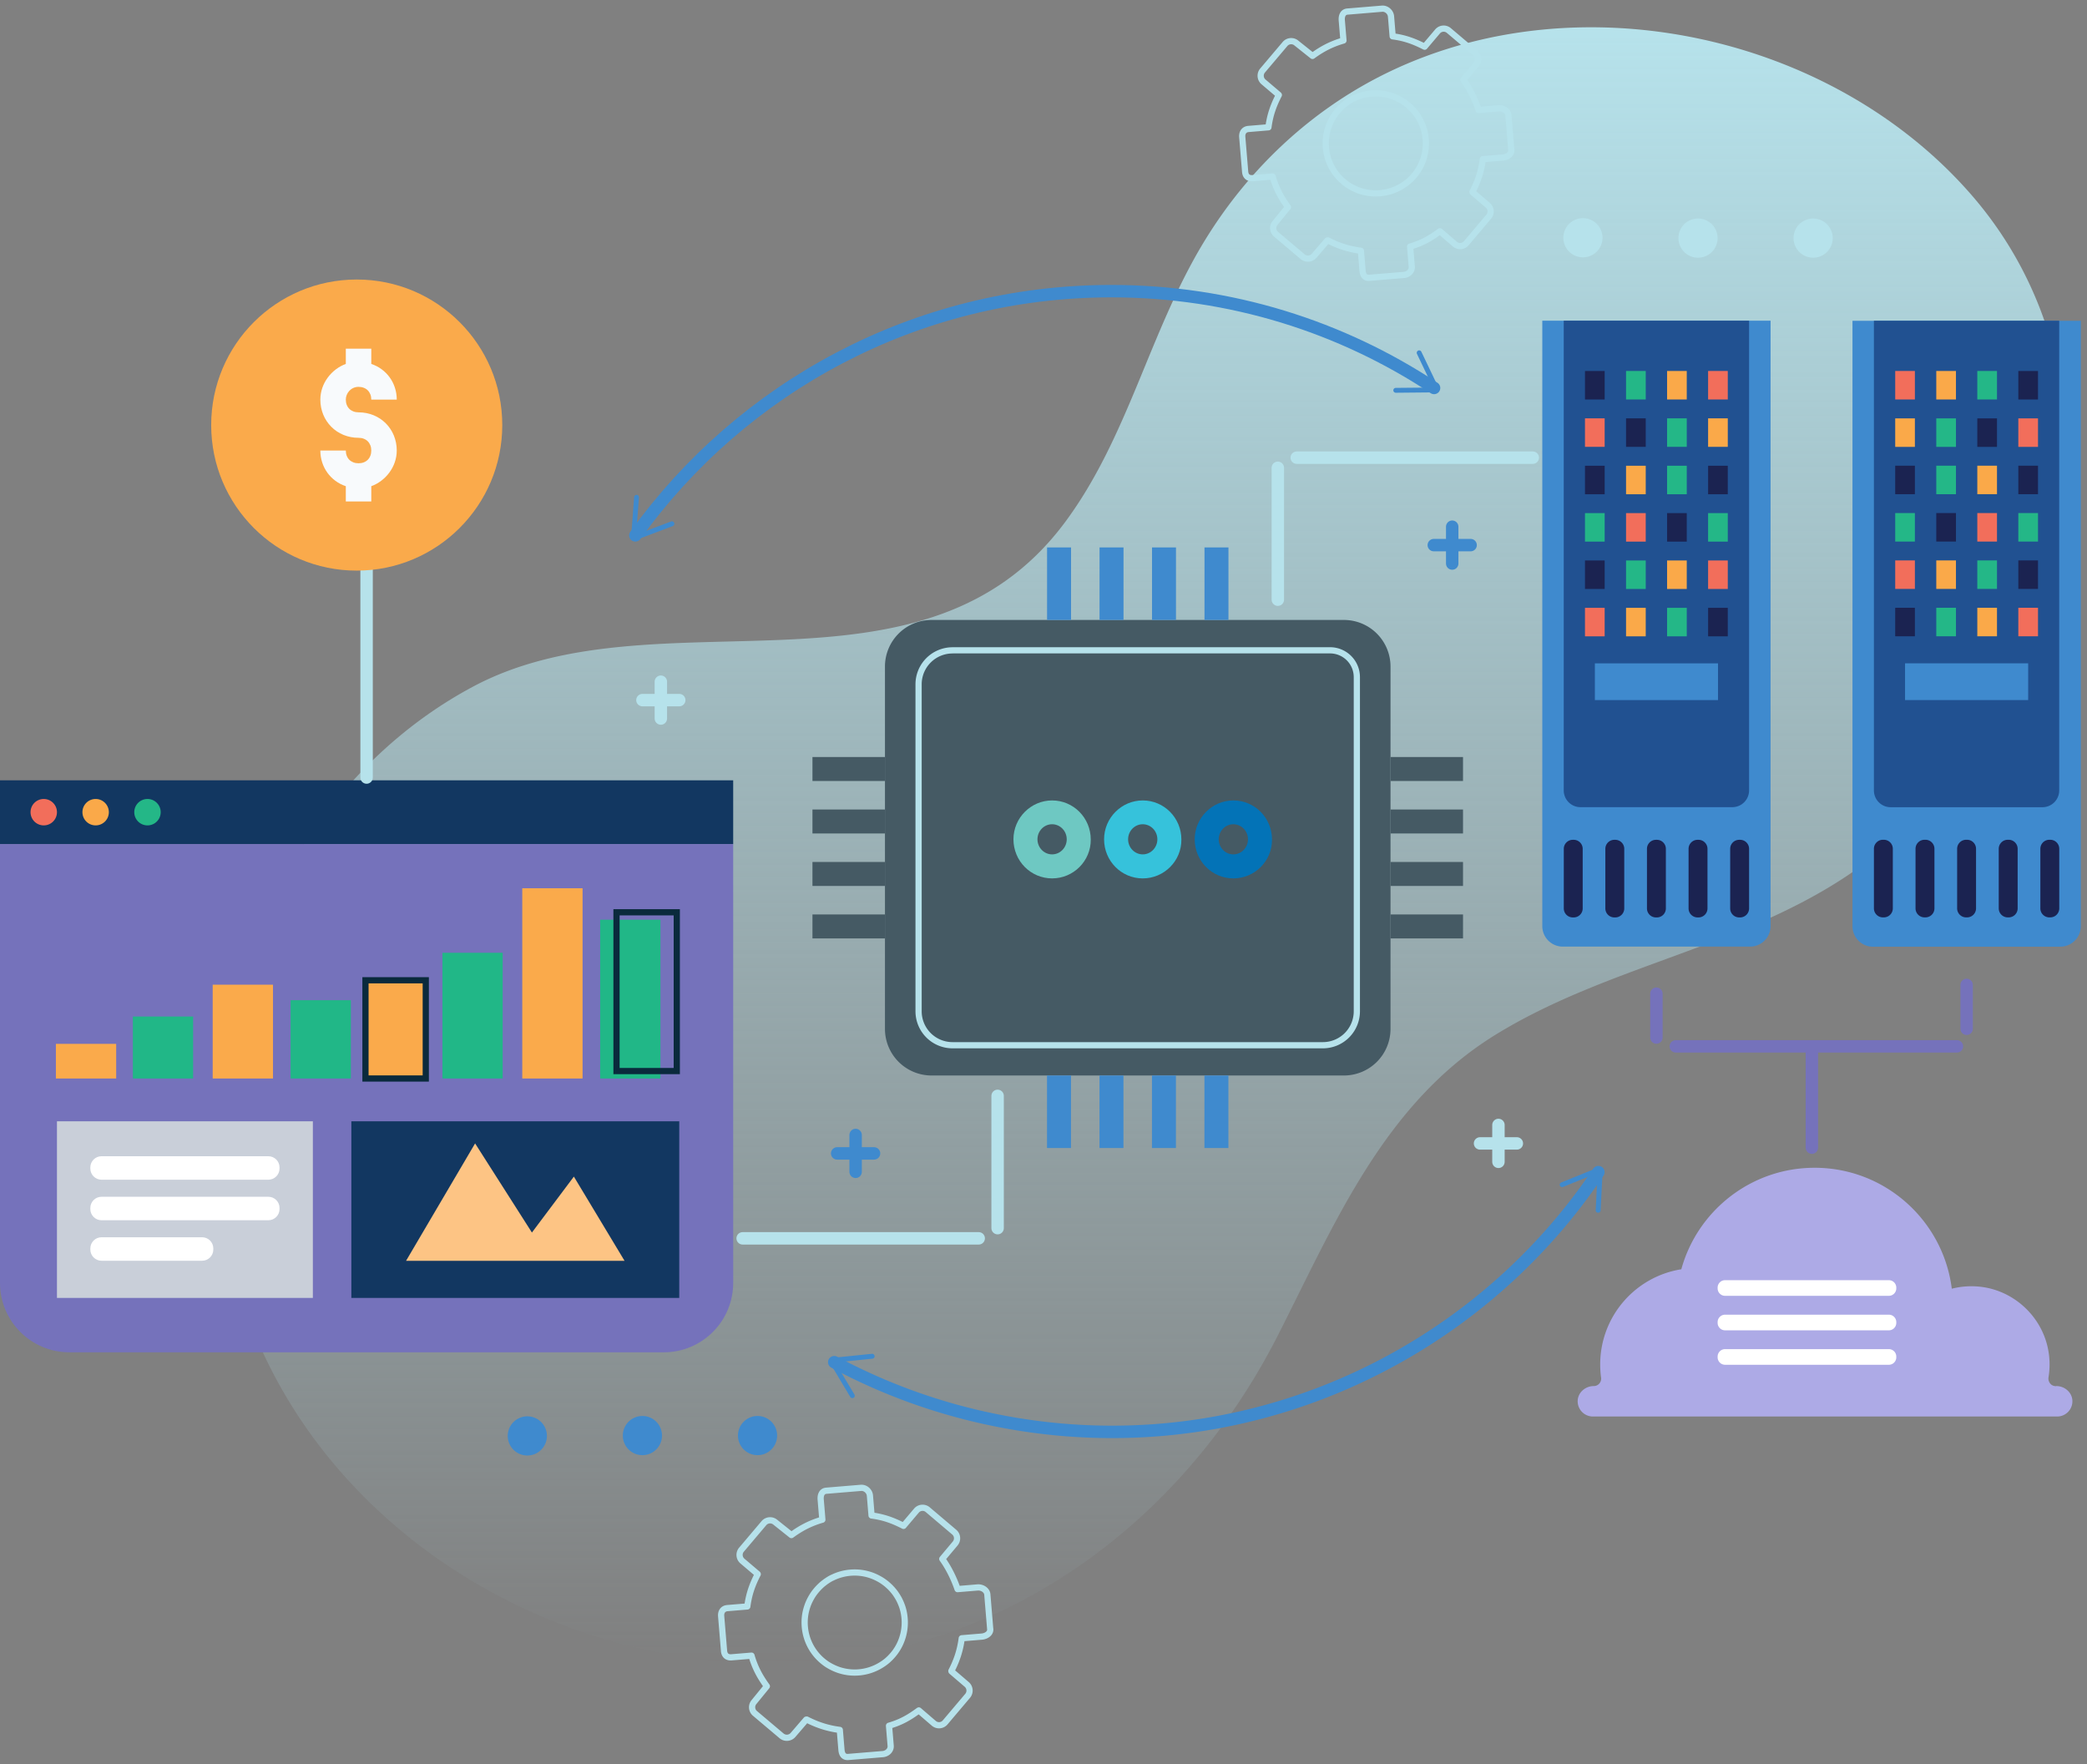 <svg width="336" height="284" viewBox="0 0 336 284" fill="none" xmlns="http://www.w3.org/2000/svg"><rect x="0" y="0" width="336" height="284" fill="#808080" stroke="none"/><path d="M308.36 132.024c26.451-26.083 34.515-71.392 8.99-100.698-22.435-25.753-63.014-34.601-93.865-19.681-12.457 6.024-22.71 15.751-29.824 27.58-8.668 14.41-12.112 31.323-22.247 44.917-23.023 30.875-65.743 10.582-95.34 26.443-33.15 17.768-48.03 60.527-37.943 95.858 9.554 33.44 40.312 56.33 74.184 60.621 40.006 5.059 75.439-16.701 93.434-52.11 9.154-18.018 17.085-37.276 34.946-48.321 17.485-10.81 38.586-13.908 55.883-25.118a73.621 73.621 0 0011.774-9.491h.008z" fill="url(#paint0_linear_1210_16480)"/><path d="M159.42 262.271l-.463-5.577c-.062-.714-.855-1.192-1.568-1.13l-3.209.267h-.015c-.542-1.585-1.381-3.365-2.464-4.863l2.079-2.479a1.302 1.302 0 00-.149-1.828l-4.267-3.616a1.292 1.292 0 00-1.82.149l-2.079 2.455c-1.6-.808-3.083-1.404-5.146-1.671l-.266-3.208c-.063-.714-.738-1.302-1.452-1.24l-5.577.463c-.714.063-.957.722-.894 1.436l.266 3.208v.016c-1.984.572-3.49 1.388-4.981 2.479l-2.596-2.071a1.302 1.302 0 00-1.828.149l-3.616 4.275a1.302 1.302 0 00.149 1.828l2.455 2.086.016.024c-.824 1.6-1.412 3.145-1.679 5.201l-3.208.266c-.714.063-1.067.596-1.004 1.31l.463 5.578c.062.713.486 1.09 1.2 1.035l3.208-.267h.016c.572 1.985 1.388 3.428 2.471 4.927l-2.071 2.541a1.295 1.295 0 00.157 1.828l4.283 3.616a1.32 1.32 0 001.843-.149l2.118-2.463.086-.016c1.601.816 3.264 1.404 5.327 1.671l.266 3.208c.063.714.369 1.201 1.083 1.146l5.577-.463c.714-.063 1.326-.628 1.263-1.341l-.266-3.209v-.015c1.984-.573 3.31-1.373 4.8-2.464l2.416 2.079a1.295 1.295 0 001.828-.157l3.616-4.275a1.31 1.31 0 00-.149-1.835l-2.455-2.103-.016-.063c.824-1.6 1.404-3.208 1.671-5.263l3.208-.267c.714-.063 1.436-.502 1.381-1.216l-.008.008zm-25.447-8.26a8.067 8.067 0 012.95-.824 8.047 8.047 0 014.087.73c.054.031.117.055.172.086.118.055.228.118.345.181.11.062.228.125.338.196.055.031.109.07.164.102.212.141.424.298.628.455.047.039.102.078.149.125.102.087.196.173.29.259.047.047.094.086.141.133.094.087.181.181.267.275.047.047.086.094.133.141.063.071.118.141.181.212.063.078.133.157.196.243.078.102.157.204.227.314.102.141.189.29.283.439.047.071.086.149.133.228.063.117.126.227.181.345.086.18.164.353.243.541.047.126.094.243.141.369.22.627.361 1.294.416 1.984a8.103 8.103 0 01-.902 4.432c-.063.118-.126.228-.189.338a7.9 7.9 0 01-.784 1.098c-.126.149-.259.29-.392.431a4.323 4.323 0 01-.275.267c-.047.047-.094.086-.141.134a7.526 7.526 0 01-.769.596c-.11.07-.212.141-.329.211a8.051 8.051 0 01-3.585 1.185 8.067 8.067 0 01-3.177-.369 5.01 5.01 0 01-.369-.133 8.245 8.245 0 01-1.059-.494c-.11-.063-.227-.126-.337-.196-.055-.032-.11-.071-.165-.102a7.056 7.056 0 01-.47-.338 8.026 8.026 0 01-3.122-5.726 7.975 7.975 0 01.384-3.216c.141-.432.322-.847.533-1.24a7.705 7.705 0 01.863-1.302c.236-.29.494-.565.761-.816.047-.047.094-.086.141-.133.094-.086.196-.172.298-.251l.306-.235a9.79 9.79 0 01.651-.432c.071-.047.149-.086.22-.125.078-.047.165-.087.243-.126v.008zM243.316 24.14l-.463-5.577c-.063-.714-.855-1.192-1.569-1.13l-3.208.267h-.016c-.541-1.584-1.381-3.365-2.463-4.863l2.079-2.479a1.302 1.302 0 00-.149-1.828l-4.268-3.616a1.291 1.291 0 00-1.82.15l-2.078 2.454c-1.601-.808-3.083-1.404-5.146-1.67l-.267-3.209c-.063-.714-.737-1.302-1.451-1.24l-5.577.464c-.714.062-.957.721-.895 1.435l.267 3.209v.015c-1.985.573-3.491 1.389-4.981 2.479l-2.597-2.07a1.3 1.3 0 00-1.827.148l-3.617 4.275a1.302 1.302 0 00.149 1.828l2.456 2.087.015.023c-.823 1.6-1.412 3.146-1.678 5.201l-3.209.267c-.713.062-1.066.596-1.004 1.31l.463 5.577c.063.714.486 1.09 1.2 1.035l3.209-.266h.015c.573 1.984 1.389 3.428 2.471 4.926l-2.071 2.541a1.296 1.296 0 00.157 1.828l4.283 3.617a1.321 1.321 0 001.844-.15l2.118-2.463.086-.015c1.6.816 3.263 1.404 5.326 1.67l.267 3.209c.063.714.369 1.2 1.082 1.145l5.578-.463c.714-.063 1.325-.627 1.263-1.341l-.267-3.208v-.016c1.985-.573 3.31-1.373 4.801-2.463l2.416 2.079a1.295 1.295 0 001.828-.157l3.616-4.276a1.31 1.31 0 00-.149-1.835l-2.456-2.102-.015-.055c.823-1.6 1.404-3.209 1.671-5.264l3.208-.267c.714-.062 1.435-.502 1.381-1.215h-.008zm-25.447-8.26a8.046 8.046 0 012.949-.823 8.038 8.038 0 014.087.73c.055.03.118.054.173.086.117.055.227.117.345.18.11.063.227.126.337.196.055.032.11.07.165.102.212.141.423.298.627.455.047.04.102.079.149.126.102.086.197.172.291.259.047.047.094.086.141.133.094.094.18.18.267.274.047.047.086.095.133.142.063.07.118.14.18.211.063.079.134.157.196.244.079.102.157.211.228.313.102.142.188.29.282.44.047.07.087.149.134.227.062.118.125.228.18.345.086.18.165.353.243.541l.141.37c.22.627.361 1.293.416 1.984a8.09 8.09 0 01-.502 3.546c-.07.18-.149.36-.227.54a4.67 4.67 0 01-.173.346 8.012 8.012 0 01-.729 1.137c-.079.102-.157.204-.244.298-.125.15-.258.29-.392.432-.086.094-.18.18-.274.267-.047.047-.094.086-.142.133a7.436 7.436 0 01-.768.596c-.11.07-.212.141-.33.212a8.06 8.06 0 01-3.585 1.184 8.072 8.072 0 01-3.177-.368 5.079 5.079 0 01-.368-.134 8.109 8.109 0 01-1.059-.494c-.11-.063-.228-.125-.338-.196-.054-.031-.109-.07-.164-.102a7.11 7.11 0 01-.471-.337 8.003 8.003 0 01-3.122-5.727 7.995 7.995 0 01.918-4.455 7.606 7.606 0 01.863-1.302c.235-.29.494-.565.761-.816.047-.047.094-.087.141-.134.094-.086.196-.172.298-.25l.306-.236c.212-.149.423-.298.651-.431.07-.047.149-.087.22-.126.078-.047.164-.086.243-.125v.008z" stroke="#B6E2EB" stroke-linecap="round" stroke-linejoin="round"/><path d="M230.881 62.46c-14.896-9.852-32.758-15.587-51.953-15.587-31.565 0-59.515 15.509-76.639 39.316" stroke="#3F8ACE" stroke-width="2" stroke-linecap="round" stroke-linejoin="round"/><path d="M228.309 56.452a.392.392 0 00-.18.525l2.588 5.413-6.001.055a.394.394 0 00-.392.392c0 .22.181.392.4.392l6.613-.063c.133 0 .259-.07.33-.188a.402.402 0 00.023-.376l-2.855-5.97a.4.4 0 00-.526-.188v.008zm-125.8 23.211a.395.395 0 01.361.423l-.455 5.986 5.617-2.118a.395.395 0 01.51.227.402.402 0 01-.228.51l-6.189 2.337a.394.394 0 01-.533-.4l.502-6.597c0-.078.031-.149.078-.204a.403.403 0 01.345-.156l-.008-.008z" fill="#3F8ACE"/><path d="M134.311 219.3a94.33 94.33 0 0025.807 9.304c38.626 7.867 76.538-9.084 97.215-39.905" stroke="#3F8ACE" stroke-width="2" stroke-linecap="round" stroke-linejoin="round"/><path d="M137.425 225.042a.394.394 0 00.133-.541l-3.075-5.154 5.97-.612a.39.39 0 00.353-.431.406.406 0 00-.432-.353l-6.581.675a.407.407 0 00-.314.211.38.38 0 00.016.377l3.396 5.679c.04.063.094.118.157.149a.4.4 0 00.377-.016v.016zm119.845-29.808a.385.385 0 01-.368-.416l.305-5.993-5.561 2.259a.394.394 0 01-.51-.212.39.39 0 01.22-.51l6.134-2.486a.4.4 0 01.376.047c.11.078.173.204.165.337l-.337 6.605a.358.358 0 01-.071.204.407.407 0 01-.337.165h-.016zm-8.973-143.606h36.758v97.465a3.302 3.302 0 01-3.302 3.303h-30.146a3.302 3.302 0 01-3.302-3.303V51.628h-.008z" fill="#3F8ACE"/><path d="M251.764 51.628h29.832v75.619a2.7 2.7 0 01-2.699 2.699h-24.443a2.699 2.699 0 01-2.698-2.699v-75.62h.008z" fill="#215191"/><path d="M253.357 135.201h-.141a1.45 1.45 0 00-1.451 1.451v9.594a1.45 1.45 0 001.451 1.451h.141a1.45 1.45 0 001.451-1.451v-9.594a1.45 1.45 0 00-1.451-1.451zm6.691 0h-.141c-.801 0-1.451.65-1.451 1.451v9.594c0 .801.65 1.451 1.451 1.451h.141c.802 0 1.452-.65 1.452-1.451v-9.594c0-.801-.65-1.451-1.452-1.451zm6.7 0h-.142c-.801 0-1.451.65-1.451 1.451v9.594c0 .801.65 1.451 1.451 1.451h.142c.801 0 1.451-.65 1.451-1.451v-9.594c0-.801-.65-1.451-1.451-1.451zm6.699 0h-.141c-.802 0-1.452.65-1.452 1.451v9.594c0 .801.65 1.451 1.452 1.451h.141c.801 0 1.451-.65 1.451-1.451v-9.594c0-.801-.65-1.451-1.451-1.451zm6.699 0h-.141a1.45 1.45 0 00-1.451 1.451v9.594a1.45 1.45 0 001.451 1.451h.141a1.45 1.45 0 001.451-1.451v-9.594a1.45 1.45 0 00-1.451-1.451zm-21.801-75.478h-3.169v4.589h3.169v-4.59z" fill="#1B2351"/><path d="M264.957 59.723h-3.169v4.589h3.169v-4.589z" fill="#24B787"/><path d="M271.563 59.723h-3.169v4.589h3.169v-4.589z" fill="#FAA949"/><path d="M278.168 59.723h-3.169v4.589h3.169v-4.589zm-19.823 7.625h-3.169v4.589h3.169v-4.59z" fill="#F26E5B"/><path d="M264.957 67.348h-3.169v4.589h3.169v-4.59z" fill="#1B2351"/><path d="M271.563 67.348h-3.169v4.589h3.169v-4.59z" fill="#24B787"/><path d="M278.168 67.348h-3.169v4.589h3.169v-4.59z" fill="#FAA949"/><path d="M258.345 74.98h-3.169v4.59h3.169v-4.59z" fill="#1B2351"/><path d="M264.957 74.98h-3.169v4.59h3.169v-4.59z" fill="#FAA949"/><path d="M271.563 74.98h-3.169v4.59h3.169v-4.59z" fill="#24B787"/><path d="M278.168 74.98h-3.169v4.59h3.169v-4.59z" fill="#1B2351"/><path d="M258.345 82.605h-3.169v4.59h3.169v-4.59z" fill="#24B787"/><path d="M264.957 82.605h-3.169v4.59h3.169v-4.59z" fill="#F26E5B"/><path d="M271.563 82.605h-3.169v4.59h3.169v-4.59z" fill="#1B2351"/><path d="M278.168 82.605h-3.169v4.59h3.169v-4.59z" fill="#24B787"/><path d="M258.345 90.23h-3.169v4.588h3.169V90.23z" fill="#1B2351"/><path d="M264.957 90.23h-3.169v4.589h3.169v-4.59z" fill="#24B787"/><path d="M271.563 90.23h-3.169v4.589h3.169v-4.59z" fill="#FAA949"/><path d="M278.168 90.23h-3.169v4.589h3.169v-4.59zm-19.823 7.625h-3.169v4.588h3.169v-4.588z" fill="#F26E5B"/><path d="M264.957 97.854h-3.169v4.589h3.169v-4.589z" fill="#FAA949"/><path d="M271.563 97.854h-3.169v4.589h3.169v-4.589z" fill="#24B787"/><path d="M278.168 97.854h-3.169v4.589h3.169v-4.589z" fill="#1B2351"/><path d="M276.591 106.797h-19.822v5.915h19.822v-5.915zm55.101 45.615h-30.146a3.303 3.303 0 01-3.303-3.303V51.643h36.759v97.458a3.303 3.303 0 01-3.303 3.303l-.007.008z" fill="#3F8ACE"/><path d="M328.836 129.953h-24.443a2.698 2.698 0 01-2.699-2.698v-75.62h29.832v75.62a2.698 2.698 0 01-2.698 2.698h.008z" fill="#215191"/><path d="M329.942 147.69h.141c.801 0 1.451-.65 1.451-1.452v-9.593a1.45 1.45 0 00-1.451-1.451h-.141a1.45 1.45 0 00-1.451 1.451v9.593c0 .802.649 1.452 1.451 1.452zm-6.699 0h.141c.801 0 1.451-.65 1.451-1.452v-9.593a1.45 1.45 0 00-1.451-1.451h-.141c-.802 0-1.452.649-1.452 1.451v9.593c0 .802.65 1.452 1.452 1.452zm-6.7 0h.142c.801 0 1.451-.65 1.451-1.452v-9.593a1.45 1.45 0 00-1.451-1.451h-.142a1.45 1.45 0 00-1.451 1.451v9.593c0 .802.65 1.452 1.451 1.452zm-6.698 0h.141c.802 0 1.452-.65 1.452-1.452v-9.593c0-.802-.65-1.451-1.452-1.451h-.141a1.45 1.45 0 00-1.451 1.451v9.593c0 .802.65 1.452 1.451 1.452zm-6.699 0h.141c.802 0 1.451-.65 1.451-1.452v-9.593a1.45 1.45 0 00-1.451-1.451h-.141a1.45 1.45 0 00-1.451 1.451v9.593c0 .802.649 1.452 1.451 1.452zm21.798-83.378h3.169v-4.589h-3.169v4.589z" fill="#1B2351"/><path d="M318.34 64.312h3.169v-4.589h-3.169v4.589z" fill="#24B787"/><path d="M311.734 64.312h3.169v-4.589h-3.169v4.589z" fill="#FAA949"/><path d="M305.122 64.312h3.169v-4.589h-3.169v4.589zm19.822 7.632h3.169v-4.589h-3.169v4.59z" fill="#F26E5B"/><path d="M318.34 71.944h3.169v-4.589h-3.169v4.59z" fill="#1B2351"/><path d="M311.734 71.944h3.169v-4.589h-3.169v4.59z" fill="#24B787"/><path d="M305.122 71.944h3.169v-4.589h-3.169v4.59z" fill="#FAA949"/><path d="M324.944 79.561h3.169v-4.589h-3.169v4.59z" fill="#1B2351"/><path d="M318.34 79.561h3.169v-4.589h-3.169v4.59z" fill="#FAA949"/><path d="M311.734 79.561h3.169v-4.589h-3.169v4.59z" fill="#24B787"/><path d="M305.122 79.561h3.169v-4.589h-3.169v4.59z" fill="#1B2351"/><path d="M324.944 87.186h3.169v-4.589h-3.169v4.589z" fill="#24B787"/><path d="M318.34 87.186h3.169v-4.589h-3.169v4.589z" fill="#F26E5B"/><path d="M311.734 87.186h3.169v-4.589h-3.169v4.589z" fill="#1B2351"/><path d="M305.122 87.186h3.169v-4.589h-3.169v4.589z" fill="#24B787"/><path d="M324.944 94.81h3.169v-4.589h-3.169v4.59z" fill="#1B2351"/><path d="M318.34 94.81h3.169v-4.589h-3.169v4.59z" fill="#24B787"/><path d="M311.734 94.81h3.169v-4.589h-3.169v4.59z" fill="#FAA949"/><path d="M305.122 94.81h3.169v-4.589h-3.169v4.59zm19.822 7.626h3.169v-4.59h-3.169v4.59z" fill="#F26E5B"/><path d="M318.34 102.436h3.169v-4.59h-3.169v4.59z" fill="#FAA949"/><path d="M311.734 102.436h3.169v-4.59h-3.169v4.59z" fill="#24B787"/><path d="M305.122 102.436h3.169v-4.59h-3.169v4.59z" fill="#1B2351"/><path d="M306.706 112.704h19.822v-5.915h-19.822v5.915z" fill="#3F8ACE"/><path d="M331.066 223.158h-.086c-.753 0-1.295-.682-1.177-1.427.212-1.287.235-2.644.016-4.04-.879-5.648-5.601-10.064-11.288-10.567-1.499-.133-2.942 0-4.299.346-1.373-10.967-10.739-19.47-22.082-19.47-10.245 0-18.873 6.927-21.462 16.34-7.413 1.176-13.061 7.593-13.061 15.328 0 .713.047 1.419.141 2.11a1.19 1.19 0 01-1.176 1.365c-1.326 0-2.518.996-2.589 2.322a2.453 2.453 0 002.448 2.58h74.748a2.453 2.453 0 002.448-2.58c-.071-1.326-1.255-2.322-2.589-2.322l.008.015z" fill="#ADAAE6"/><path d="M304.097 206.097h-26.365a1.2 1.2 0 00-1.2 1.2v.118a1.2 1.2 0 001.2 1.2h26.365a1.2 1.2 0 001.2-1.2v-.118a1.2 1.2 0 00-1.2-1.2zm0 5.554h-26.365a1.2 1.2 0 00-1.2 1.2v.118a1.2 1.2 0 001.2 1.2h26.365a1.2 1.2 0 001.2-1.2v-.118a1.2 1.2 0 00-1.2-1.2zm0 5.546h-26.365a1.2 1.2 0 00-1.2 1.2v.118c0 .662.538 1.2 1.2 1.2h26.365a1.2 1.2 0 001.2-1.2v-.118a1.2 1.2 0 00-1.2-1.2z" fill="#fff"/><path d="M291.707 168.453v16.309m-25.031-24.788v7.059m3.122 1.42h45.262m1.561-2.832v-7.06" stroke="#7572BB" stroke-width="2" stroke-linecap="round" stroke-linejoin="round"/><path d="M0 135.884h118.041v70.654c0 6.165-5.004 11.17-11.17 11.17h-95.7C5.004 217.708 0 212.703 0 206.538v-70.654z" fill="#7572BB"/><path d="M118.041 125.623H0v10.253h118.041v-10.253z" fill="#123761"/><path d="M9.17 130.753c0-1.168-.95-2.125-2.126-2.125a2.122 2.122 0 00-2.126 2.125c0 1.177.95 2.126 2.126 2.126a2.122 2.122 0 002.126-2.126z" fill="#F26E5B"/><path d="M17.524 130.754c0-1.169-.95-2.126-2.126-2.126a2.122 2.122 0 00-2.125 2.126c0 1.176.949 2.125 2.125 2.125a2.122 2.122 0 002.126-2.125z" fill="#FAA949"/><path d="M25.87 130.754c0-1.169-.95-2.126-2.126-2.126a2.122 2.122 0 00-2.126 2.126c0 1.176.95 2.125 2.126 2.125a2.122 2.122 0 002.126-2.125z" fill="#24B787"/><path d="M50.37 180.518H9.17v28.435h41.2v-28.435z" fill="#C9CFD9"/><path d="M43.2 186.142H16.347c-.996 0-1.804.808-1.804 1.804v.173c0 .996.808 1.804 1.804 1.804H43.2c.997 0 1.805-.808 1.805-1.804v-.173c0-.996-.808-1.804-1.805-1.804zm0 6.526H16.347c-.996 0-1.804.808-1.804 1.805v.172c0 .997.808 1.804 1.804 1.804H43.2c.997 0 1.805-.807 1.805-1.804v-.172c0-.997-.808-1.805-1.805-1.805zm-10.661 6.519h-16.19c-.997 0-1.805.808-1.805 1.804v.173c0 .996.808 1.804 1.804 1.804h16.19c.997 0 1.805-.808 1.805-1.804v-.173c0-.996-.808-1.804-1.804-1.804z" fill="#fff"/><path d="M56.565 208.953h52.792v-28.435H56.565v28.435z" fill="#123761"/><path d="M65.375 202.976h35.174l-8.158-13.555-6.754 9.005-9.147-14.347-11.115 18.897z" fill="#FDC484"/><path d="M59.02 91.492v33.684" stroke="#B6E2EB" stroke-width="2" stroke-linecap="round" stroke-linejoin="round"/><path d="M88.052 231.169a3.154 3.154 0 10-6.308 0 3.154 3.154 0 006.308 0zm18.528 0a3.154 3.154 0 10-6.307 0 3.154 3.154 0 006.307 0zm18.536 0a3.154 3.154 0 10-6.307 0 3.154 3.154 0 006.307 0z" fill="#3F8ACE"/><path d="M258 38.331a3.154 3.154 0 10-6.307 0 3.154 3.154 0 006.307 0zm18.529 0a3.154 3.154 0 10-6.308.001 3.154 3.154 0 006.308 0zm18.536 0a3.154 3.154 0 10-6.308.001 3.154 3.154 0 006.308 0z" fill="#B6E2EB"/><path d="M233.801 84.794v5.93m2.964-2.965h-5.93m-93.082 94.963v5.93m2.965-2.965h-5.938" stroke="#3F8ACE" stroke-width="2" stroke-linecap="round" stroke-linejoin="round"/><path d="M241.245 181.106v5.938m2.965-2.965h-5.931m-131.885-74.333v5.931m2.964-2.966h-5.93" stroke="#B6E2EB" stroke-width="2" stroke-linecap="round" stroke-linejoin="round"/><path d="M216.369 99.807h-66.394a7.5 7.5 0 00-7.499 7.499v58.338a7.5 7.5 0 007.499 7.5h66.394a7.5 7.5 0 007.499-7.5v-58.338a7.5 7.5 0 00-7.499-7.499z" fill="#455A64"/><path d="M153.356 104.694h60.778a4.317 4.317 0 014.314 4.314v53.797a5.466 5.466 0 01-5.467 5.467h-59.625a5.466 5.466 0 01-5.467-5.467v-52.636a5.466 5.466 0 015.467-5.467v-.008z" stroke="#B6E2EB" stroke-linecap="round" stroke-linejoin="round"/><path d="M193.92 99.807h3.859V88.135h-3.859v11.672zm-8.449 0h3.859V88.135h-3.859v11.672zm-8.448 0h3.86V88.135h-3.86v11.672zm-8.449 0h3.86V88.135h-3.86v11.672zm3.852 73.337h-3.86v11.672h3.86v-11.672zm8.448 0h-3.859v11.672h3.859v-11.672zm8.448 0h-3.859v11.672h3.859v-11.672zm8.449 0h-3.86v11.672h3.86v-11.672z" fill="#3F8ACE"/><path d="M142.476 125.732v-3.859h-11.673v3.859h11.673zm0 8.449v-3.86h-11.673v3.86h11.673zm0 8.448v-3.86h-11.673v3.86h11.673zm0 8.448v-3.859h-11.673v3.859h11.673zm81.392-3.859v3.859h11.673v-3.859h-11.673zm0-8.449v3.86h11.673v-3.86h-11.673zm0-8.448v3.859h11.673v-3.859h-11.673zm0-8.448v3.859h11.673v-3.859h-11.673z" fill="#455A64"/><path d="M160.612 176.423v21.297m-3.043 1.64h-38.006m86.163-102.816V75.31m3.043-1.632h38.005" stroke="#B6E2EB" stroke-width="2" stroke-linecap="round" stroke-linejoin="round"/><path d="M183.977 137.546c1.3 0 2.355-1.09 2.355-2.426 0-1.335-1.055-2.425-2.355-2.425-1.301 0-2.356 1.09-2.356 2.425 0 1.336 1.055 2.426 2.356 2.426zm0 3.868c-3.446 0-6.223-2.813-6.223-6.294 0-3.445 2.812-6.257 6.223-6.257 3.445 0 6.222 2.812 6.222 6.293.036 3.445-2.777 6.258-6.222 6.258z" fill="#36C2DB"/><path d="M169.385 137.546c1.301 0 2.355-1.09 2.355-2.426s-1.054-2.425-2.355-2.425-2.356 1.089-2.356 2.425c0 1.336 1.055 2.426 2.356 2.426zm0 3.867c-3.446 0-6.223-2.812-6.223-6.293 0-3.445 2.813-6.257 6.223-6.257 3.445 0 6.223 2.812 6.223 6.293.035 3.445-2.778 6.257-6.223 6.257z" fill="#6EC8C2"/><path d="M198.565 137.546c1.301 0 2.356-1.09 2.356-2.426 0-1.335-1.055-2.425-2.356-2.425-1.3 0-2.355 1.09-2.355 2.425 0 1.336 1.055 2.426 2.355 2.426zm0 3.868c-3.445 0-6.222-2.813-6.222-6.294 0-3.445 2.812-6.257 6.222-6.257 3.446 0 6.223 2.812 6.223 6.293.035 3.445-2.777 6.258-6.223 6.258z" fill="#0373B7"/><circle cx="57.432" cy="68.432" r="23.432" fill="#FAAA4B"/><path d="M57.725 66.382c3.486 0 6.151 2.665 6.151 6.15 0 2.666-1.845 4.921-4.1 5.741v2.46h-4.101v-2.46c-2.46-.82-4.1-3.075-4.1-5.74h4.1c0 1.23.82 2.05 2.05 2.05s2.05-.82 2.05-2.05-.82-2.05-2.05-2.05c-3.485 0-6.15-2.666-6.15-6.152 0-2.665 1.844-4.92 4.1-5.74v-2.46h4.1v2.46c2.46.82 4.101 3.075 4.101 5.74h-4.1c0-1.23-.82-2.05-2.05-2.05-1.231 0-2.051 1.025-2.051 2.05 0 1.23.82 2.05 2.05 2.05z" fill="#F8FAFC"/><path d="M18.704 168.05H9v5.579h9.704v-5.579z" fill="#FAAA4B"/><path d="M31.093 163.65h-9.704v9.979h9.704v-9.979z" fill="#21B787"/><path d="M43.952 158.526h-9.709v15.102h9.709v-15.102z" fill="#FAAA4B"/><path d="M56.488 161.023h-9.704v12.605h9.704v-12.605z" fill="#21B787"/><path d="M68.547 157.815H58.84v15.814h9.708v-15.814z" fill="#FAAA4B"/><path d="M68.547 157.815H58.84v15.814h9.708v-15.814z" stroke="#0A2A3C" stroke-miterlimit="10"/><path d="M80.932 153.39h-9.704v20.238h9.704V153.39z" fill="#21B787"/><path d="M93.791 143h-9.708v30.628h9.708V143z" fill="#FAAA4B"/><path d="M106.328 148.067h-9.704v25.562h9.704v-25.562z" fill="#21B787"/><path d="M108.959 146.869h-9.704v25.563h9.704v-25.563z" stroke="#0A2A3C" stroke-miterlimit="10"/><defs><linearGradient id="paint0_linear_1210_16480" x1="183.94" y1="4.392" x2="183.94" y2="267.791" gradientUnits="userSpaceOnUse"><stop stop-color="#B6E2EB"/><stop offset="1" stop-color="#B6E2EB" stop-opacity="0"/></linearGradient></defs></svg>